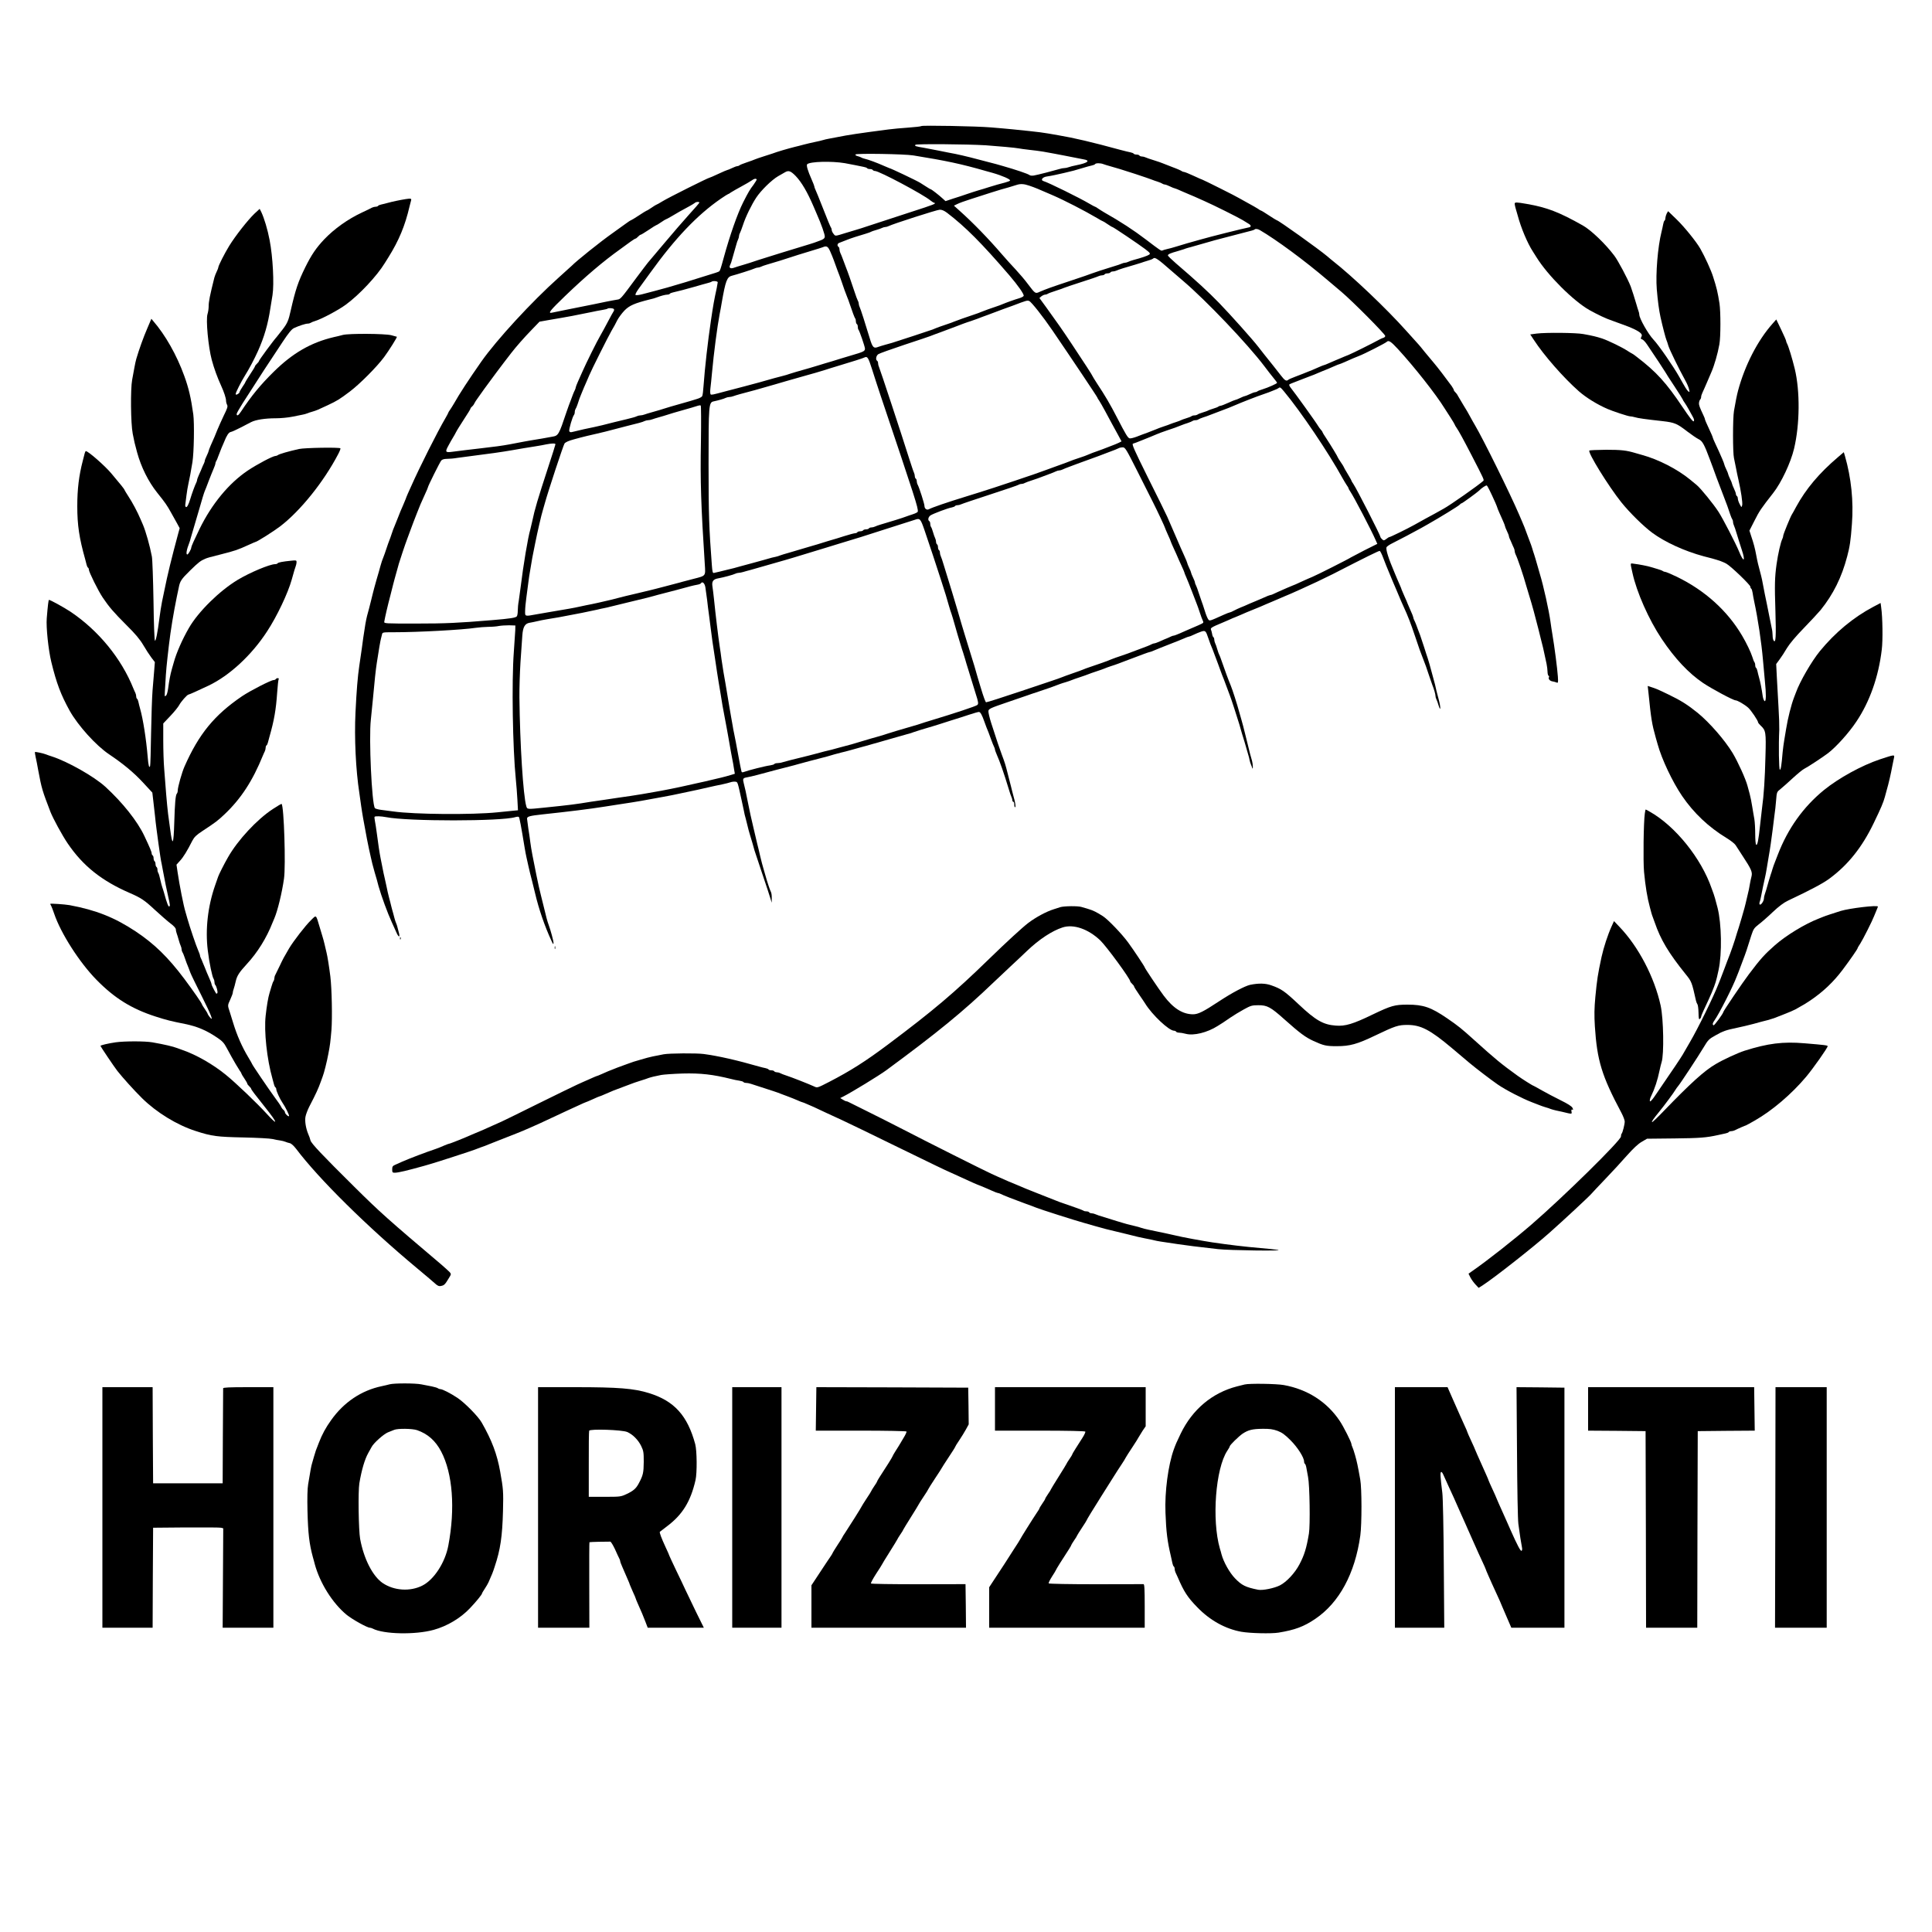 <?xml version="1.0" standalone="no"?>
<!DOCTYPE svg PUBLIC "-//W3C//DTD SVG 20010904//EN"
 "http://www.w3.org/TR/2001/REC-SVG-20010904/DTD/svg10.dtd">
<svg version="1.0" xmlns="http://www.w3.org/2000/svg"
 width="2000pt" height="2000pt" viewBox="0 0 2000 2000"
 preserveAspectRatio="xMidYMid meet">

<g transform="translate(0,2000) scale(0.1,-0.1)"
fill="#000000" stroke="none">
<path d="M9538 18695 c-4 -4 -64 -11 -135 -16 -70 -5 -163 -13 -205 -19 -315
-41 -420 -57 -528 -79 -25 -5 -63 -12 -85 -16 -22 -4 -51 -10 -65 -15 -14 -4
-52 -14 -85 -20 -33 -7 -85 -19 -115 -27 -30 -8 -71 -19 -90 -23 -69 -17 -189
-52 -235 -70 -11 -4 -51 -17 -90 -29 -38 -12 -79 -26 -90 -31 -11 -5 -49 -19
-85 -31 -36 -12 -69 -25 -74 -30 -6 -5 -16 -9 -23 -9 -8 0 -33 -9 -55 -20 -23
-11 -45 -20 -49 -20 -4 0 -46 -18 -93 -40 -47 -22 -88 -40 -92 -40 -13 0 -421
-204 -483 -242 -34 -21 -65 -38 -68 -38 -2 0 -24 -13 -48 -30 -24 -16 -46 -30
-50 -30 -3 0 -39 -22 -81 -50 -41 -27 -79 -50 -82 -50 -4 0 -33 -19 -65 -43
-31 -23 -89 -64 -128 -92 -125 -88 -374 -288 -419 -335 -3 -3 -63 -58 -135
-122 -281 -251 -645 -647 -803 -872 -134 -192 -223 -328 -284 -436 -11 -19
-29 -47 -39 -62 -11 -14 -19 -29 -19 -32 0 -3 -13 -27 -28 -53 -83 -141 -272
-517 -354 -703 -9 -19 -25 -56 -37 -82 -11 -26 -21 -50 -21 -53 0 -2 -13 -33
-28 -67 -16 -35 -39 -90 -51 -123 -13 -33 -29 -73 -36 -90 -8 -16 -21 -52 -30
-80 -9 -27 -20 -59 -25 -70 -5 -11 -18 -49 -30 -85 -12 -36 -25 -74 -30 -85
-13 -30 -21 -57 -32 -95 -9 -35 -21 -76 -39 -137 -21 -75 -31 -110 -40 -148
-6 -22 -14 -57 -19 -77 -6 -21 -14 -55 -19 -75 -5 -21 -15 -56 -21 -78 -11
-42 -23 -111 -40 -230 -8 -66 -16 -118 -41 -290 -16 -108 -28 -251 -39 -480
-13 -263 3 -596 40 -835 5 -36 14 -96 19 -135 6 -38 14 -95 20 -125 37 -204
49 -265 60 -315 5 -22 14 -62 20 -90 10 -48 18 -78 40 -157 6 -21 16 -55 22
-75 5 -21 14 -51 18 -68 29 -102 95 -282 136 -370 12 -27 33 -73 46 -102 24
-57 42 -63 29 -11 -18 72 -22 84 -30 103 -5 11 -11 31 -15 45 -3 14 -11 41
-16 60 -6 19 -14 51 -19 70 -4 19 -15 60 -23 90 -8 30 -20 82 -26 115 -7 33
-16 76 -21 95 -5 19 -14 62 -20 95 -6 33 -15 78 -20 100 -10 49 -26 153 -40
265 -6 47 -15 102 -19 122 -4 21 -6 40 -3 43 8 8 66 6 119 -4 226 -45 1193
-44 1337 0 17 5 33 6 37 2 7 -7 24 -98 60 -318 6 -38 15 -83 19 -100 4 -16 13
-57 20 -90 7 -33 24 -103 38 -155 13 -52 28 -111 32 -130 36 -155 99 -340 169
-490 16 -36 20 -40 21 -21 0 21 -28 125 -50 186 -14 37 -28 90 -49 180 -12 50
-26 106 -31 125 -15 59 -29 121 -46 205 -37 181 -55 274 -64 345 -4 36 -14
101 -21 145 -6 44 -12 89 -13 99 -1 24 26 31 164 46 271 29 483 55 640 80 36
6 97 15 135 21 120 18 188 29 240 38 28 5 79 15 115 21 36 6 88 16 115 21 28
5 70 13 95 18 25 5 70 14 100 21 52 11 94 20 165 35 17 4 66 15 110 25 44 10
107 24 140 30 33 7 72 17 87 22 14 5 36 8 49 6 26 -3 23 6 69 -205 6 -27 15
-68 20 -93 4 -25 13 -63 20 -85 6 -22 15 -58 20 -80 5 -22 15 -60 23 -85 8
-25 20 -65 27 -90 7 -25 17 -58 21 -75 5 -16 41 -124 80 -240 39 -115 77 -230
84 -255 l14 -45 0 48 c1 26 -3 55 -9 65 -10 18 -39 106 -60 182 -7 25 -16 56
-20 70 -5 14 -18 66 -30 115 -11 50 -25 106 -30 125 -5 19 -14 58 -20 85 -6
28 -15 66 -20 85 -17 67 -43 188 -60 275 -15 80 -29 142 -41 188 -12 46 -8 53
33 60 18 3 67 14 108 25 94 26 304 81 350 92 19 5 51 13 70 19 52 15 190 51
230 61 19 5 52 13 73 19 20 6 54 16 75 22 20 6 53 14 72 19 19 4 61 15 93 24
31 9 83 23 115 32 31 9 71 20 87 24 17 5 47 14 68 19 20 6 53 16 72 21 19 6
51 15 70 20 19 6 51 15 70 20 19 6 50 14 68 19 17 5 43 13 57 16 14 4 34 10
45 15 23 9 129 41 195 60 25 7 54 16 65 20 11 4 67 22 125 40 58 18 144 45
191 61 48 16 94 29 102 29 16 0 32 -29 57 -100 7 -19 17 -46 22 -60 15 -35 23
-56 48 -125 12 -33 26 -68 31 -77 5 -10 9 -22 9 -28 0 -6 9 -29 19 -53 30 -66
76 -198 121 -347 12 -41 26 -83 31 -92 5 -10 9 -25 9 -33 0 -8 5 -15 10 -15 6
0 10 -14 10 -31 0 -16 4 -28 9 -25 8 5 2 46 -18 116 -5 19 -17 63 -25 98 -9
34 -23 90 -32 125 -26 103 -31 119 -64 207 -30 82 -39 108 -109 325 -18 56
-31 112 -29 125 3 22 21 31 198 91 107 36 202 69 210 72 8 3 62 22 121 41 93
31 143 48 214 76 11 4 38 13 60 19 22 7 49 16 60 21 11 5 49 18 85 30 36 12
74 25 85 30 11 5 49 18 85 30 36 12 74 25 85 30 11 5 40 16 65 24 43 13 112
39 155 56 11 4 47 18 80 30 33 12 82 30 109 41 27 10 53 19 57 19 5 0 28 8 52
19 23 10 92 38 152 61 61 23 129 51 152 61 24 11 46 19 51 19 5 0 26 8 48 19
21 10 56 25 77 32 44 15 50 10 75 -66 7 -22 17 -50 22 -62 17 -41 28 -67 50
-128 12 -33 26 -69 30 -80 4 -11 13 -36 20 -55 7 -19 16 -45 21 -57 5 -13 13
-33 18 -45 5 -13 19 -50 31 -83 12 -33 26 -69 30 -80 11 -25 82 -244 100 -305
26 -92 33 -115 38 -130 5 -13 17 -55 53 -180 6 -19 13 -46 15 -60 3 -14 9 -34
14 -45 5 -11 11 -27 13 -35 10 -28 7 43 -2 74 -5 17 -14 49 -20 71 -16 64 -42
167 -52 210 -15 62 -27 107 -38 145 -5 19 -14 51 -20 70 -24 90 -74 245 -91
285 -20 47 -63 163 -87 234 -14 42 -29 81 -33 86 -3 6 -12 30 -19 55 -7 25
-17 53 -22 62 -5 10 -9 27 -9 37 0 11 -4 22 -9 25 -5 3 -11 18 -13 33 -3 16
-8 36 -12 45 -6 13 4 22 48 42 31 14 59 26 61 26 2 0 34 14 70 30 36 17 68 30
70 30 2 0 28 11 57 24 29 13 89 39 133 56 44 17 104 43 133 56 29 13 55 24 57
24 2 0 34 14 70 30 36 16 68 30 70 30 2 0 28 11 57 24 29 13 76 34 103 46 110
49 234 108 330 156 358 184 481 244 488 241 5 -1 21 -32 34 -67 14 -36 29 -74
33 -85 61 -147 86 -209 106 -253 13 -29 24 -55 24 -57 0 -2 11 -28 24 -57 56
-124 66 -147 86 -199 12 -30 39 -106 60 -169 35 -106 59 -174 80 -225 19 -46
43 -114 66 -185 14 -41 29 -84 33 -95 16 -39 31 -92 31 -108 0 -10 4 -25 9
-35 5 -9 16 -39 24 -67 22 -70 22 -15 1 62 -18 66 -30 115 -39 158 -4 17 -16
62 -27 100 -10 39 -24 88 -30 110 -6 22 -14 49 -18 60 -4 11 -22 65 -39 120
-18 55 -36 109 -40 120 -5 11 -14 36 -21 55 -15 42 -29 79 -41 102 -5 10 -9
22 -9 28 0 5 -13 39 -30 75 -16 36 -30 68 -30 70 0 2 -13 34 -30 70 -16 36
-30 68 -30 70 0 3 -9 27 -21 53 -12 26 -25 56 -29 67 -4 11 -15 36 -23 55 -62
145 -93 241 -84 265 4 8 32 28 64 43 59 29 229 119 290 153 18 11 50 29 71 40
127 72 321 191 332 204 7 8 16 15 21 15 7 0 162 113 179 130 25 27 74 59 81
54 8 -5 35 -58 88 -176 11 -26 21 -50 21 -53 0 -3 9 -25 20 -50 11 -25 29 -65
40 -90 11 -25 20 -48 20 -53 0 -5 9 -27 20 -50 11 -22 20 -46 20 -52 0 -5 4
-18 9 -28 5 -9 14 -30 21 -47 7 -16 16 -38 21 -47 5 -10 9 -25 9 -33 0 -8 4
-23 9 -33 19 -35 83 -224 111 -327 5 -16 18 -61 30 -100 32 -103 61 -210 95
-345 9 -36 20 -83 26 -105 20 -77 28 -110 38 -160 6 -27 15 -71 21 -97 5 -26
10 -63 10 -82 0 -19 5 -38 10 -41 6 -4 8 -10 5 -15 -10 -16 7 -38 33 -43 15
-2 35 -8 45 -12 17 -7 18 -3 14 61 -6 85 -34 303 -57 439 -6 33 -14 89 -19
125 -16 120 -74 381 -111 500 -4 14 -13 45 -20 70 -23 80 -33 115 -40 135 -4
11 -13 38 -19 60 -7 22 -16 49 -21 60 -4 11 -18 47 -30 80 -25 70 -32 86 -55
140 -10 22 -24 55 -31 72 -89 208 -371 780 -456 923 -12 19 -33 58 -48 85 -14
28 -46 82 -70 120 -24 39 -49 82 -57 96 -7 15 -20 32 -28 39 -8 7 -15 17 -15
22 0 5 -10 23 -22 41 -49 68 -153 204 -187 243 -20 23 -61 72 -91 109 -30 38
-59 73 -65 79 -5 6 -62 70 -127 141 -208 233 -558 565 -762 725 -11 8 -35 29
-55 46 -89 75 -507 374 -524 374 -3 0 -40 23 -81 50 -42 28 -78 50 -82 50 -3
0 -18 8 -32 19 -15 10 -63 37 -107 61 -44 24 -84 46 -90 50 -12 10 -372 190
-378 190 -3 0 -44 18 -91 40 -47 22 -92 40 -99 40 -7 0 -17 4 -23 8 -5 5 -47
24 -94 41 -47 18 -94 37 -105 41 -11 5 -51 19 -90 31 -38 12 -78 25 -87 30
-10 5 -27 9 -37 9 -11 0 -23 5 -26 10 -3 6 -17 10 -30 10 -13 0 -26 4 -29 9
-3 5 -18 11 -33 14 -16 3 -62 14 -103 25 -297 81 -479 124 -645 152 -177 31
-166 30 -470 61 -55 5 -156 15 -225 20 -148 13 -713 23 -722 14z m667 -199
c115 -8 316 -26 340 -32 11 -3 61 -9 110 -15 50 -5 115 -14 145 -19 30 -6 80
-15 110 -20 30 -6 75 -14 100 -19 104 -21 167 -33 204 -40 78 -12 50 -37 -69
-61 -33 -6 -70 -16 -83 -21 -13 -5 -33 -9 -44 -9 -12 0 -35 -4 -52 -10 -57
-17 -231 -62 -264 -67 -18 -3 -38 -1 -45 5 -16 13 -147 57 -274 93 -18 5 -50
14 -70 20 -21 6 -54 14 -73 19 -19 5 -71 18 -115 30 -112 30 -223 56 -305 70
-25 5 -76 15 -115 23 -38 8 -101 20 -140 27 -90 15 -98 18 -89 31 6 11 531 7
729 -5z m-750 -105 c345 -56 492 -87 753 -162 17 -5 47 -13 65 -18 102 -29
190 -68 183 -80 -3 -5 -27 -14 -53 -21 -64 -16 -96 -26 -168 -48 -33 -11 -80
-25 -105 -32 -25 -7 -76 -24 -115 -37 -38 -13 -105 -36 -149 -49 l-78 -26 -32
29 c-38 35 -113 93 -120 93 -3 0 -24 12 -48 28 -24 15 -52 33 -63 40 -35 22
-308 152 -320 152 -2 0 -28 11 -57 24 -64 29 -164 66 -198 73 -14 3 -29 9 -35
13 -5 4 -23 10 -38 14 -16 4 -25 11 -21 17 8 13 510 5 599 -10z m-710 -80 c33
-6 83 -16 110 -21 28 -6 65 -14 83 -17 18 -3 35 -9 38 -14 3 -5 16 -9 29 -9
13 0 27 -4 30 -10 3 -5 14 -10 23 -10 43 0 500 -243 575 -306 16 -13 34 -24
40 -24 7 0 7 -3 2 -9 -12 -10 -104 -41 -445 -151 -140 -45 -264 -86 -275 -90
-11 -4 -54 -18 -95 -30 -41 -12 -86 -26 -100 -30 -120 -37 -111 -36 -131 -11
-11 13 -19 31 -19 40 0 9 -4 21 -9 27 -4 5 -41 92 -80 194 -40 102 -77 193
-82 202 -5 10 -9 22 -9 28 0 5 -13 38 -28 72 -40 90 -57 147 -46 158 29 28
251 34 389 11z m2677 -10 c13 -5 43 -14 68 -21 83 -23 104 -30 260 -80 85 -28
164 -55 175 -60 11 -5 38 -14 60 -21 22 -7 44 -17 49 -21 6 -4 16 -8 23 -8 8
0 33 -9 55 -20 23 -11 45 -20 50 -20 4 0 37 -13 73 -30 36 -16 68 -30 70 -30
2 0 28 -11 57 -24 29 -13 76 -34 103 -46 92 -40 360 -174 400 -199 22 -14 49
-31 60 -37 28 -16 30 -33 3 -38 -58 -11 -402 -97 -505 -127 -65 -18 -104 -29
-135 -38 -18 -5 -64 -19 -103 -31 -38 -12 -86 -25 -106 -29 -19 -4 -40 -11
-46 -14 -11 -7 -23 1 -170 113 -124 95 -265 187 -433 282 -19 11 -47 29 -62
39 -14 11 -29 19 -32 19 -3 0 -29 14 -58 31 -101 60 -426 220 -475 234 -35 10
-12 42 34 48 21 3 59 10 86 16 26 6 66 15 90 20 85 19 123 30 192 51 39 12 82
24 98 27 15 3 30 9 33 14 7 12 57 12 86 0z m-3185 -123 c61 -64 121 -166 186
-318 8 -19 22 -51 30 -70 51 -115 88 -222 85 -241 -2 -17 -15 -27 -48 -39 -62
-23 -70 -26 -110 -38 -162 -49 -251 -76 -285 -87 -22 -7 -94 -29 -160 -50 -66
-20 -129 -41 -140 -45 -11 -4 -54 -18 -95 -30 -41 -12 -88 -26 -103 -32 -35
-13 -54 0 -39 28 6 11 16 39 22 64 7 25 16 56 20 70 4 14 13 45 20 70 6 25 16
53 21 62 5 10 9 25 9 33 0 8 4 23 10 33 5 9 19 46 31 82 28 87 89 211 138 285
49 74 159 182 226 221 28 16 59 34 70 40 38 23 60 15 112 -38z m-404 -34 c3
-3 -12 -28 -32 -56 -38 -50 -53 -74 -108 -183 -58 -115 -137 -338 -203 -580
-29 -106 -36 -127 -45 -134 -11 -7 -25 -12 -185 -61 -58 -18 -130 -40 -160
-50 -30 -9 -73 -22 -95 -28 -22 -7 -65 -19 -95 -28 -30 -8 -86 -24 -125 -34
-38 -10 -99 -26 -133 -35 -37 -10 -68 -13 -73 -8 -5 5 10 33 34 66 23 31 77
105 119 164 257 357 486 598 730 766 38 26 71 47 74 47 3 0 18 8 32 19 15 10
63 37 107 61 44 24 91 51 105 61 26 19 42 23 53 13z m2822 -66 c59 -20 88 -32
235 -96 126 -54 339 -164 468 -240 29 -18 55 -32 58 -32 3 0 25 -13 49 -30 24
-16 46 -30 50 -30 9 0 273 -178 339 -228 52 -40 57 -47 42 -58 -17 -12 -75
-32 -161 -55 -22 -6 -48 -15 -57 -20 -10 -5 -25 -9 -33 -9 -8 0 -23 -4 -33 -9
-9 -5 -51 -19 -92 -31 -95 -29 -189 -60 -215 -70 -11 -5 -109 -39 -218 -75
-214 -71 -260 -88 -322 -115 -48 -22 -47 -22 -123 78 -30 41 -88 109 -127 151
-40 42 -103 112 -141 156 -141 164 -301 329 -440 453 l-59 53 35 17 c19 10 82
33 140 51 176 57 283 91 315 100 17 4 50 14 75 21 25 7 63 19 85 26 40 13 75
11 130 -8z m-3415 -175 c-1 -5 -48 -60 -106 -123 -57 -63 -172 -196 -255 -295
-83 -99 -161 -191 -173 -205 -11 -14 -64 -83 -116 -153 -168 -227 -166 -224
-202 -229 -18 -3 -69 -12 -113 -21 -44 -9 -100 -21 -125 -26 -52 -10 -103 -21
-285 -57 -71 -15 -140 -29 -152 -31 -45 -10 -19 23 136 172 211 203 397 361
571 485 34 25 83 60 107 78 24 17 47 32 52 32 4 0 16 9 26 20 10 11 22 20 27
20 5 0 42 23 83 50 41 28 77 50 80 50 4 0 26 14 50 30 24 17 46 30 49 30 3 0
29 14 58 31 53 32 97 57 186 105 26 14 51 30 57 35 11 11 45 12 45 2z m2564
-106 c191 -146 357 -313 643 -645 91 -106 156 -199 150 -215 -3 -7 -24 -18
-48 -25 -42 -12 -132 -44 -174 -62 -11 -5 -40 -16 -65 -24 -47 -15 -121 -42
-155 -56 -11 -5 -40 -16 -65 -24 -74 -24 -194 -67 -215 -76 -11 -5 -40 -16
-65 -24 -48 -15 -122 -42 -155 -57 -21 -8 -367 -122 -420 -138 -16 -4 -50 -14
-75 -21 -25 -7 -55 -16 -68 -21 -48 -19 -60 -6 -89 91 -40 134 -96 308 -104
322 -5 10 -9 25 -9 33 0 8 -4 23 -10 33 -5 9 -21 51 -34 92 -29 89 -74 217
-86 245 -4 11 -18 47 -30 80 -12 33 -26 68 -31 77 -5 10 -9 27 -9 37 0 11 -4
23 -10 26 -16 10 -12 35 8 41 16 6 38 14 85 33 25 11 120 42 187 61 25 8 50
16 55 20 6 4 30 12 55 19 25 7 53 17 62 22 10 5 25 9 33 9 8 0 23 4 33 9 42
22 500 169 529 170 23 1 46 -9 77 -32z m3238 -179 c171 -100 462 -314 701
-518 62 -52 125 -106 142 -120 116 -98 454 -438 455 -458 0 -7 -8 -15 -17 -18
-10 -3 -27 -10 -38 -16 -76 -42 -288 -147 -325 -162 -25 -10 -61 -24 -80 -33
-19 -8 -44 -19 -55 -23 -11 -4 -41 -17 -67 -29 -26 -12 -50 -21 -53 -21 -3 0
-27 -9 -53 -21 -26 -12 -57 -25 -69 -30 -13 -5 -34 -13 -48 -19 -14 -5 -35
-14 -47 -19 -13 -5 -50 -19 -83 -32 -33 -12 -64 -26 -69 -31 -20 -17 -36 -7
-76 45 -22 28 -58 75 -80 102 -74 92 -125 156 -153 193 -60 78 -288 333 -407
456 -115 118 -231 225 -448 411 -45 39 -82 75 -82 81 0 12 27 24 100 44 25 7
54 16 65 20 11 5 31 11 45 15 14 3 40 11 58 16 17 5 49 14 70 20 20 5 51 14
67 19 53 16 109 31 145 40 19 5 71 18 115 30 44 12 96 25 115 30 86 21 112 29
117 34 10 10 32 7 55 -6z m-4448 -220 c13 -29 29 -69 36 -88 7 -19 16 -44 20
-55 4 -11 13 -36 20 -55 7 -19 16 -44 21 -55 4 -11 15 -40 23 -65 15 -47 42
-121 56 -155 5 -11 16 -40 24 -65 29 -87 53 -150 59 -157 4 -3 7 -17 7 -29 0
-13 5 -26 10 -29 6 -3 10 -16 10 -29 0 -12 3 -26 7 -29 10 -11 65 -170 67
-195 1 -27 -13 -34 -144 -72 -41 -12 -86 -25 -100 -30 -14 -5 -59 -18 -100
-31 -41 -12 -100 -29 -130 -39 -30 -9 -75 -23 -100 -30 -25 -7 -56 -16 -70
-20 -14 -4 -45 -13 -70 -20 -25 -7 -54 -16 -65 -20 -11 -5 -49 -16 -85 -25
-62 -16 -82 -21 -165 -45 -19 -5 -50 -14 -67 -19 -18 -5 -87 -24 -153 -41 -66
-17 -154 -40 -195 -51 -130 -35 -144 -38 -153 -32 -5 3 -7 30 -3 62 4 31 11
101 16 156 19 209 55 484 80 615 6 30 16 82 21 115 40 230 55 269 107 281 41
10 215 65 234 75 10 5 25 9 33 9 8 0 23 4 33 9 9 5 37 15 62 22 51 14 225 68
255 79 20 7 79 26 225 70 41 12 84 26 95 30 42 18 55 11 79 -42z m3399 -90
c18 -12 68 -54 112 -93 44 -38 109 -95 145 -125 233 -198 664 -650 838 -880
31 -41 73 -96 94 -121 21 -25 38 -48 38 -52 0 -8 -92 -49 -150 -67 -25 -7 -49
-17 -54 -22 -6 -4 -16 -8 -23 -8 -8 0 -33 -9 -55 -20 -23 -11 -46 -20 -50 -20
-5 0 -28 -9 -50 -20 -23 -11 -45 -20 -50 -20 -4 0 -37 -13 -73 -30 -36 -16
-71 -30 -78 -30 -7 0 -17 -4 -23 -8 -5 -5 -29 -15 -54 -22 -25 -8 -49 -16 -55
-20 -5 -4 -30 -12 -55 -20 -25 -7 -49 -17 -54 -22 -6 -4 -19 -8 -31 -8 -12 0
-25 -4 -30 -8 -6 -5 -30 -15 -55 -22 -25 -8 -49 -16 -55 -20 -5 -3 -28 -12
-50 -19 -22 -7 -49 -16 -60 -21 -11 -5 -42 -16 -70 -25 -27 -9 -63 -22 -80
-30 -16 -7 -56 -22 -87 -34 -32 -11 -82 -30 -112 -42 -30 -11 -62 -19 -71 -17
-19 3 -39 36 -133 218 -68 133 -125 229 -204 348 -26 41 -48 75 -48 78 0 6
-88 142 -216 334 -103 155 -140 207 -266 382 l-68 93 21 18 c12 9 29 17 38 17
9 0 21 4 26 8 6 5 44 19 85 32 41 13 80 27 85 30 6 3 84 30 175 59 91 29 173
57 182 62 10 5 27 9 37 9 11 0 23 5 26 10 3 6 17 10 30 10 13 0 27 5 30 10 3
6 15 10 26 10 10 0 27 4 37 9 17 9 103 36 192 61 25 7 54 16 65 20 11 4 40 14
65 21 25 7 49 16 55 21 14 12 24 10 58 -14z m-4563 -230 c-1 -7 -5 -33 -10
-58 -28 -128 -37 -180 -60 -335 -33 -221 -64 -497 -77 -680 -3 -49 -9 -97 -14
-106 -4 -8 -27 -21 -51 -28 -24 -7 -54 -17 -68 -21 -14 -4 -45 -13 -70 -20
-25 -7 -56 -16 -70 -20 -14 -4 -45 -13 -70 -20 -25 -7 -54 -16 -65 -20 -21 -7
-57 -18 -135 -40 -25 -7 -55 -16 -68 -21 -13 -5 -32 -9 -43 -9 -10 0 -27 -4
-37 -9 -9 -6 -57 -19 -107 -31 -49 -11 -106 -25 -125 -30 -97 -25 -169 -43
-205 -50 -45 -8 -173 -37 -223 -50 -26 -7 -34 -5 -39 7 -6 15 33 150 49 168 4
5 8 18 8 30 0 12 4 25 8 31 4 5 14 27 21 49 7 22 16 49 20 60 5 11 13 31 18
45 26 64 32 78 53 125 12 28 26 59 30 70 19 48 198 405 230 460 20 33 47 82
60 110 14 27 48 73 75 101 51 52 105 75 260 114 28 6 59 15 70 20 47 18 93 30
113 30 11 0 23 4 26 9 3 5 18 11 33 14 26 5 150 37 218 57 67 20 102 29 138
39 21 5 41 12 44 15 12 11 63 6 63 -6z m3224 -194 c22 -8 145 -164 241 -305
202 -296 465 -689 465 -695 0 -3 8 -18 19 -32 10 -15 37 -63 61 -107 23 -44
55 -102 70 -130 15 -27 44 -80 64 -117 l36 -67 -27 -14 c-16 -8 -55 -24 -88
-36 -33 -13 -69 -27 -80 -31 -11 -4 -36 -13 -55 -20 -36 -12 -62 -22 -102 -39
-13 -6 -43 -17 -68 -25 -43 -13 -111 -38 -155 -56 -11 -4 -36 -13 -55 -20 -19
-7 -44 -16 -55 -20 -11 -4 -36 -13 -55 -20 -19 -7 -44 -16 -55 -20 -39 -17
-548 -188 -680 -228 -33 -11 -94 -29 -135 -42 -196 -60 -349 -113 -383 -131
-23 -13 -47 5 -47 34 0 21 -54 190 -70 219 -6 10 -10 27 -10 37 0 11 -4 23
-10 26 -5 3 -10 15 -10 26 0 10 -4 27 -9 37 -5 9 -27 76 -50 147 -74 236 -303
930 -312 947 -5 10 -9 27 -9 37 0 11 -4 23 -10 26 -18 11 -11 54 13 69 12 8
132 51 267 96 135 44 254 85 265 89 11 5 36 14 55 21 19 7 44 16 55 20 11 4
47 18 80 30 33 12 69 26 80 30 43 17 112 43 155 56 25 8 54 19 65 23 11 5 36
14 55 21 19 7 44 16 55 20 11 4 47 18 80 30 33 12 69 26 80 30 11 4 34 13 50
18 17 6 39 14 50 18 141 54 149 56 169 48z m-4299 -84 c4 -6 2 -16 -3 -23 -5
-7 -32 -55 -59 -107 -27 -52 -63 -117 -79 -145 -32 -53 -148 -287 -184 -370
-12 -27 -33 -74 -46 -103 -13 -29 -24 -57 -24 -62 0 -6 -4 -18 -9 -28 -12 -23
-26 -60 -41 -102 -7 -19 -16 -44 -21 -55 -4 -11 -15 -40 -23 -65 -82 -245 -85
-250 -151 -261 -28 -5 -75 -13 -105 -19 -30 -5 -82 -14 -115 -19 -33 -6 -82
-14 -110 -20 -27 -5 -77 -14 -110 -21 -70 -13 -163 -26 -290 -40 -121 -14
-240 -28 -297 -36 -78 -11 -83 -4 -46 63 17 32 38 69 47 83 9 14 23 39 31 55
8 17 45 76 82 133 38 57 68 107 68 111 0 5 7 15 16 22 9 7 20 22 25 34 5 11
20 34 32 50 12 17 44 62 71 100 43 61 198 268 277 369 50 65 135 162 214 243
l80 83 90 16 c50 9 115 20 145 25 30 5 75 13 100 18 25 5 72 14 105 21 33 7
80 16 105 21 25 6 69 14 98 19 30 5 56 11 60 14 9 10 60 7 67 -4z m8116 -413
c170 -185 394 -469 484 -615 6 -9 31 -49 58 -90 26 -40 47 -76 47 -79 0 -3 8
-17 18 -31 23 -33 68 -115 157 -287 127 -246 131 -254 119 -264 -53 -47 -339
-248 -408 -286 -25 -14 -67 -37 -93 -52 -27 -14 -70 -38 -98 -53 -27 -15 -79
-44 -115 -64 -72 -40 -247 -126 -258 -126 -4 0 -18 -9 -32 -20 -23 -17 -26
-17 -42 -3 -10 9 -18 20 -18 25 0 17 -249 504 -280 548 -11 16 -20 31 -20 34
0 4 -18 36 -40 72 -22 36 -40 68 -40 71 0 2 -13 24 -30 48 -16 24 -30 46 -30
48 0 7 -74 129 -121 200 -22 32 -39 61 -39 64 0 4 -7 15 -17 25 -9 10 -21 27
-27 37 -23 40 -241 343 -283 395 -13 16 -20 32 -16 36 4 4 35 17 68 29 33 13
69 27 80 31 11 4 40 16 65 25 25 9 61 23 80 32 19 8 44 18 55 23 31 12 66 26
117 49 26 12 50 21 53 21 3 0 27 10 53 21 77 35 104 46 152 65 53 20 271 131
285 145 20 20 43 5 116 -74z m-5445 -205 c20 -65 61 -189 90 -277 365 -1086
389 -1160 385 -1201 -1 -7 -25 -19 -53 -28 -29 -9 -62 -21 -73 -25 -18 -8
-165 -54 -265 -83 -19 -6 -43 -14 -52 -19 -10 -5 -27 -9 -37 -9 -11 0 -23 -4
-26 -10 -3 -5 -17 -10 -30 -10 -13 0 -27 -4 -30 -10 -3 -5 -17 -10 -30 -10
-13 0 -27 -4 -30 -10 -3 -5 -14 -10 -24 -10 -10 0 -61 -14 -112 -30 -52 -17
-112 -35 -134 -41 -22 -7 -65 -19 -95 -29 -30 -10 -75 -23 -100 -30 -25 -7
-72 -21 -105 -31 -33 -10 -94 -28 -135 -40 -41 -11 -84 -25 -95 -29 -11 -5
-31 -11 -45 -14 -23 -4 -39 -8 -132 -35 -18 -5 -69 -19 -113 -31 -44 -12 -96
-26 -115 -31 -19 -6 -52 -15 -72 -20 -21 -5 -56 -13 -78 -19 -22 -5 -57 -14
-77 -19 -21 -4 -45 -10 -53 -12 -12 -3 -16 12 -21 81 -29 382 -34 527 -34
1045 0 615 2 640 53 650 51 11 107 27 124 36 10 5 27 9 37 9 11 0 30 4 43 9
30 11 80 25 221 62 23 6 53 15 67 19 14 4 45 13 70 20 25 7 56 16 70 20 34 11
169 49 345 99 17 4 50 14 75 21 25 7 70 21 100 30 30 10 87 28 125 39 153 46
271 83 285 91 29 14 39 -2 76 -118z m4266 -234 c173 -207 462 -636 603 -893
15 -27 36 -62 46 -77 11 -14 19 -29 19 -33 0 -4 8 -19 18 -33 36 -52 220 -404
263 -504 l17 -38 -132 -66 c-72 -37 -135 -70 -141 -74 -17 -13 -357 -185 -400
-202 -22 -9 -75 -32 -118 -52 -42 -20 -79 -36 -82 -36 -2 0 -30 -12 -62 -26
-32 -14 -74 -33 -93 -41 -19 -8 -43 -19 -52 -24 -10 -5 -22 -9 -28 -9 -5 0
-39 -13 -75 -30 -36 -16 -68 -30 -70 -30 -2 0 -33 -13 -67 -28 -35 -16 -79
-35 -98 -42 -19 -8 -50 -22 -68 -32 -18 -10 -37 -18 -42 -18 -5 0 -33 -11 -62
-24 -149 -67 -145 -66 -160 -48 -8 10 -25 51 -37 92 -13 41 -27 84 -32 95 -4
11 -17 49 -29 85 -11 36 -25 73 -30 82 -6 10 -10 23 -10 28 0 6 -9 30 -20 52
-11 23 -20 46 -20 50 0 5 -9 28 -20 50 -11 23 -20 46 -20 51 0 4 -14 38 -31
75 -17 37 -34 76 -39 87 -4 11 -17 40 -28 65 -11 25 -27 62 -36 83 -36 83 -45
105 -72 166 -16 35 -106 219 -201 408 -141 284 -168 345 -155 350 19 6 44 15
85 32 15 6 37 15 50 20 12 4 36 14 52 21 17 7 41 17 55 23 14 5 34 13 45 18
11 4 40 15 65 23 46 14 119 41 155 56 11 5 38 14 60 21 22 7 44 17 50 21 5 4
18 8 30 8 12 0 25 4 30 8 6 4 28 14 50 21 22 7 49 16 60 21 11 4 58 22 105 40
98 37 112 42 160 63 68 30 246 99 290 113 25 8 54 19 65 23 11 5 36 15 55 22
19 7 39 16 45 21 15 13 20 10 57 -34z m-6036 -522 c-8 -401 1 -668 40 -1267 8
-125 13 -118 -115 -151 -42 -11 -92 -24 -111 -29 -19 -6 -51 -14 -70 -19 -19
-5 -69 -18 -110 -29 -41 -11 -86 -23 -100 -26 -14 -3 -41 -10 -60 -15 -19 -5
-75 -18 -125 -30 -49 -12 -107 -25 -127 -30 -21 -6 -55 -14 -75 -19 -21 -5
-56 -14 -78 -20 -65 -16 -194 -45 -255 -56 -19 -4 -53 -11 -75 -16 -53 -12
-110 -22 -330 -59 -27 -4 -79 -13 -115 -20 -118 -22 -115 -22 -114 35 0 28 6
91 13 140 7 50 16 122 21 160 5 39 11 81 14 95 3 14 10 57 16 95 6 39 15 88
20 110 4 22 14 67 20 100 22 112 65 299 80 345 4 14 13 45 20 70 32 118 192
603 204 619 11 14 42 28 94 42 17 5 49 14 70 19 37 10 92 23 167 40 62 14 113
27 200 50 44 12 96 25 115 30 104 25 167 42 182 51 10 5 27 9 37 9 11 0 30 4
43 9 13 5 43 14 68 21 25 7 70 20 100 30 30 10 75 23 100 30 25 7 56 16 70 20
14 4 45 13 70 20 25 7 54 16 65 20 11 4 24 5 29 2 4 -2 5 -170 2 -376z m-1506
-25 c0 -5 -34 -112 -75 -237 -109 -334 -140 -437 -165 -559 -7 -33 -16 -71
-20 -85 -24 -78 -73 -372 -100 -595 -6 -49 -15 -115 -20 -146 -6 -30 -10 -75
-10 -100 0 -24 -4 -50 -9 -58 -10 -16 -67 -25 -261 -41 -350 -29 -475 -35
-780 -35 -329 0 -335 0 -332 20 7 44 36 169 63 270 11 44 24 96 29 115 8 33
19 71 41 150 6 19 14 49 18 65 12 41 65 200 86 255 9 25 26 70 37 100 11 30
24 64 28 75 5 11 20 52 35 90 29 76 43 108 86 202 16 34 29 65 29 69 0 12 123
259 138 277 10 11 30 17 60 17 25 0 72 4 106 10 33 5 102 14 151 20 169 21
311 41 420 60 70 13 158 27 240 40 39 6 88 15 110 20 56 11 95 12 95 1z m6026
-283 c70 -139 142 -282 160 -318 45 -89 124 -258 124 -264 0 -3 14 -35 30 -71
17 -36 30 -68 30 -71 0 -3 14 -35 31 -72 17 -37 35 -76 39 -87 4 -11 22 -50
39 -87 17 -37 31 -69 31 -72 0 -4 8 -25 19 -49 10 -23 38 -91 61 -152 23 -60
46 -119 50 -130 5 -11 18 -49 30 -85 11 -36 26 -73 31 -84 6 -10 7 -22 2 -25
-7 -7 -64 -32 -168 -76 -16 -7 -51 -22 -77 -34 -26 -11 -52 -21 -58 -21 -6 0
-18 -4 -28 -9 -9 -5 -28 -13 -42 -19 -14 -5 -46 -19 -72 -31 -26 -12 -52 -21
-58 -21 -6 0 -18 -4 -28 -9 -23 -12 -56 -25 -127 -51 -33 -12 -69 -26 -80 -30
-11 -5 -56 -21 -100 -36 -44 -14 -93 -32 -110 -39 -31 -14 -148 -56 -225 -81
-25 -8 -54 -19 -65 -24 -11 -5 -60 -23 -110 -40 -49 -17 -99 -35 -110 -40 -11
-5 -67 -25 -125 -44 -58 -19 -190 -64 -295 -99 -190 -64 -356 -117 -367 -117
-6 0 -27 56 -58 160 -12 41 -26 86 -30 100 -4 14 -13 45 -20 70 -7 25 -20 70
-30 100 -9 30 -27 89 -40 130 -13 41 -31 100 -40 130 -19 61 -52 172 -80 270
-28 95 -80 267 -100 330 -10 30 -28 89 -40 130 -12 41 -26 83 -31 92 -5 10 -9
27 -9 37 0 11 -4 23 -10 26 -5 3 -10 17 -10 30 0 13 -4 27 -10 30 -5 3 -10 15
-10 26 0 10 -4 27 -9 37 -5 9 -15 37 -22 62 -7 25 -16 49 -21 55 -4 5 -8 19
-8 31 0 13 -4 26 -10 29 -18 11 -11 44 13 60 28 18 181 76 220 82 15 3 30 9
33 14 3 5 14 9 25 9 10 0 27 4 37 9 9 5 145 51 302 102 157 51 289 96 295 101
5 4 17 8 27 8 10 0 26 4 36 10 9 5 46 19 82 30 36 12 74 25 85 30 11 4 47 18
80 30 33 12 68 26 77 31 10 5 25 9 33 9 8 0 23 4 33 9 9 5 44 19 77 31 33 12
69 26 80 30 11 4 36 13 55 20 19 7 44 16 55 20 11 4 36 13 55 20 19 7 44 16
55 20 11 4 58 22 105 40 47 17 92 35 100 40 8 5 27 9 42 9 25 1 35 -15 154
-251z m-2205 -608 c55 -161 118 -352 169 -510 23 -74 46 -146 51 -160 4 -14
17 -59 29 -100 12 -41 25 -84 30 -95 7 -20 16 -51 40 -135 7 -25 16 -56 20
-70 5 -14 18 -59 30 -100 12 -41 26 -84 30 -95 4 -11 13 -40 20 -65 7 -25 20
-70 30 -100 9 -30 27 -89 40 -130 13 -41 31 -100 40 -130 28 -86 31 -107 17
-118 -15 -13 -232 -85 -487 -162 -41 -12 -84 -26 -95 -30 -11 -4 -54 -18 -95
-29 -138 -40 -215 -63 -260 -78 -25 -9 -60 -19 -77 -24 -61 -17 -98 -27 -203
-59 -58 -18 -121 -36 -140 -40 -19 -5 -53 -14 -75 -20 -22 -6 -57 -16 -77 -21
-21 -5 -55 -13 -75 -18 -21 -5 -56 -15 -78 -21 -22 -6 -58 -16 -80 -21 -177
-43 -241 -60 -271 -69 -17 -6 -42 -10 -57 -10 -14 0 -28 -4 -31 -9 -3 -5 -23
-11 -43 -14 -49 -6 -227 -51 -271 -68 -16 -6 -24 -5 -26 4 -4 13 -18 84 -35
177 -16 89 -32 172 -41 215 -5 22 -12 58 -15 80 -4 22 -11 63 -16 90 -5 28
-13 77 -19 110 -5 33 -15 87 -20 120 -6 33 -15 87 -20 120 -6 33 -15 87 -21
120 -5 33 -14 92 -20 130 -5 39 -13 99 -19 135 -14 91 -43 330 -59 490 -5 47
-12 105 -16 130 -8 52 8 74 60 83 52 9 159 38 177 48 10 5 25 9 35 9 9 0 30 4
47 9 17 5 51 15 76 21 25 7 56 16 70 20 14 4 45 13 70 20 25 7 56 16 70 20 14
4 45 13 70 20 25 7 56 16 70 20 14 4 57 17 95 28 119 36 277 84 335 102 30 9
89 27 130 40 110 33 116 35 230 70 58 18 114 36 125 40 11 4 67 22 125 40 146
46 280 89 310 99 53 19 59 13 101 -109z m-2269 -590 c4 -25 12 -83 18 -130 5
-47 14 -119 20 -160 5 -41 14 -111 20 -155 9 -75 18 -139 40 -280 19 -128 30
-202 39 -255 5 -30 14 -86 21 -125 13 -83 26 -162 40 -230 20 -104 30 -162 40
-217 25 -145 31 -176 40 -223 6 -27 14 -74 18 -102 l9 -53 -46 -14 c-25 -8
-68 -19 -96 -26 -27 -6 -66 -15 -85 -20 -39 -10 -114 -27 -175 -40 -22 -5 -60
-13 -85 -19 -90 -21 -263 -56 -355 -71 -33 -6 -87 -15 -120 -21 -33 -5 -87
-14 -120 -19 -33 -5 -93 -13 -132 -19 -40 -6 -103 -15 -140 -21 -38 -5 -99
-14 -138 -20 -157 -26 -212 -33 -485 -61 -175 -18 -172 -18 -182 16 -32 108
-66 647 -71 1125 -1 91 4 255 11 365 8 110 16 234 19 275 6 88 26 125 75 133
18 3 53 10 78 16 25 6 72 16 105 21 33 5 87 14 120 20 33 7 80 16 105 20 78
14 189 36 293 59 23 6 56 13 72 16 17 3 46 10 65 15 19 5 112 28 205 50 187
45 195 47 245 61 19 6 51 14 70 19 52 13 270 70 310 82 19 5 50 12 68 15 18 3
35 9 38 15 15 23 39 1 46 -42z m-1968 -445 c-1 -27 -8 -129 -15 -225 -23 -303
-12 -997 21 -1320 5 -52 13 -145 16 -207 l6 -111 -53 -5 c-30 -3 -101 -10
-159 -16 -265 -27 -862 -22 -1080 9 -36 5 -91 12 -122 16 -32 4 -62 12 -67 18
-32 41 -64 724 -42 916 5 52 15 147 21 210 17 190 30 311 41 380 18 121 38
235 43 250 2 8 7 26 10 40 5 25 5 25 123 25 254 0 711 25 849 46 33 5 92 9
130 10 38 0 87 4 109 9 22 4 69 7 105 7 l65 -2 -1 -50z"/>
<path d="M4200 17939 c-63 -10 -138 -26 -185 -39 -22 -6 -52 -14 -68 -17 -15
-3 -30 -9 -33 -14 -3 -5 -14 -9 -25 -9 -10 0 -27 -4 -37 -9 -9 -5 -57 -29
-107 -52 -145 -68 -285 -168 -389 -277 -84 -89 -132 -160 -195 -287 -75 -152
-102 -232 -152 -452 -22 -101 -35 -130 -83 -193 -28 -36 -55 -70 -60 -76 -35
-38 -186 -243 -186 -253 0 -4 -9 -16 -20 -26 -11 -10 -20 -22 -20 -26 0 -4
-22 -42 -50 -83 -27 -42 -50 -78 -50 -81 0 -4 -13 -26 -30 -50 -16 -24 -30
-48 -30 -54 0 -6 -9 -15 -20 -21 -15 -8 -20 -8 -20 3 0 14 57 127 94 186 44
70 99 174 136 256 65 145 104 278 129 445 6 36 15 97 22 135 18 115 4 394 -30
570 -21 110 -55 223 -86 290 l-17 33 -54 -50 c-68 -65 -197 -229 -261 -333
-49 -80 -113 -206 -113 -223 0 -5 -7 -24 -16 -42 -9 -18 -20 -46 -25 -64 -47
-188 -59 -248 -59 -298 0 -22 -5 -58 -12 -80 -18 -59 8 -339 44 -473 24 -89
57 -180 98 -270 29 -63 50 -127 50 -153 0 -13 5 -32 11 -43 9 -17 2 -37 -35
-112 -24 -51 -54 -117 -66 -147 -22 -57 -33 -81 -69 -162 -11 -26 -21 -51 -21
-56 0 -5 -9 -27 -20 -50 -11 -22 -20 -46 -20 -52 0 -5 -4 -18 -9 -28 -5 -9
-13 -28 -19 -42 -5 -14 -19 -46 -31 -72 -12 -26 -21 -52 -21 -58 0 -6 -4 -18
-9 -28 -12 -22 -46 -115 -61 -167 -18 -59 -34 -89 -45 -84 -5 2 -9 13 -7 24 1
11 7 54 12 95 5 41 14 95 20 120 11 49 27 132 42 225 16 100 21 402 9 495 -24
170 -47 272 -94 400 -77 213 -195 422 -321 567 l-19 23 -43 -101 c-38 -87 -85
-218 -113 -314 -5 -16 -14 -58 -20 -92 -6 -35 -16 -91 -23 -125 -18 -94 -15
-452 6 -558 15 -79 21 -104 45 -192 42 -154 117 -304 208 -418 84 -105 101
-129 143 -205 18 -33 46 -83 62 -111 l28 -52 -16 -58 c-67 -249 -109 -418
-143 -589 -5 -22 -15 -74 -24 -115 -8 -41 -20 -115 -26 -165 -20 -156 -37
-240 -47 -238 -5 2 -12 167 -15 410 -4 225 -11 433 -17 463 -21 111 -62 255
-91 325 -5 11 -17 38 -26 60 -31 74 -86 177 -126 237 -21 33 -39 62 -40 66 0
7 -43 61 -139 174 -65 77 -237 228 -261 228 -4 0 -9 -10 -12 -22 -3 -13 -12
-48 -20 -78 -40 -153 -57 -293 -57 -470 0 -196 20 -330 82 -550 5 -19 12 -45
15 -58 3 -12 9 -25 14 -28 5 -3 9 -12 9 -21 0 -24 97 -220 143 -288 65 -97
113 -153 246 -286 93 -92 139 -147 175 -208 26 -45 64 -103 83 -128 l36 -47
-7 -90 c-4 -50 -12 -143 -17 -206 -5 -63 -12 -261 -15 -440 -3 -179 -7 -331
-10 -339 -9 -28 -18 2 -25 92 -16 190 -48 393 -79 502 -6 22 -14 52 -17 68 -3
15 -9 30 -14 33 -5 3 -9 14 -9 25 0 10 -4 27 -9 37 -5 9 -13 28 -19 42 -124
312 -363 604 -653 798 -66 44 -208 122 -222 122 -5 0 -12 -54 -23 -190 -8 -92
17 -329 47 -452 54 -222 99 -340 190 -505 87 -155 273 -361 409 -452 146 -98
254 -188 348 -289 l99 -107 11 -95 c6 -52 14 -120 17 -150 3 -30 9 -89 15
-130 6 -41 15 -109 20 -150 13 -95 27 -189 34 -215 2 -11 9 -47 15 -80 13 -73
40 -206 53 -260 18 -79 20 -93 10 -99 -9 -5 -25 36 -53 139 -6 22 -15 49 -19
60 -4 11 -14 47 -21 80 -7 33 -16 64 -21 69 -4 6 -8 20 -8 32 0 13 -4 26 -10
29 -5 3 -10 17 -10 30 0 13 -5 27 -10 30 -5 3 -10 17 -10 30 0 13 -4 27 -10
30 -5 3 -10 13 -10 21 0 15 -18 58 -75 179 -72 154 -226 347 -405 511 -118
107 -390 261 -555 314 -22 7 -49 16 -60 21 -31 12 -109 28 -113 24 -2 -2 1
-25 7 -52 6 -26 18 -86 26 -133 36 -194 43 -215 127 -434 27 -69 122 -244 180
-329 158 -232 352 -386 643 -512 115 -50 150 -73 256 -172 63 -58 138 -123
167 -145 31 -23 52 -46 52 -58 0 -10 4 -29 9 -42 5 -13 14 -43 21 -68 7 -25
16 -53 21 -62 5 -10 9 -26 9 -36 0 -10 4 -22 8 -28 4 -5 14 -27 21 -49 7 -22
17 -50 22 -62 16 -39 27 -67 40 -103 7 -19 61 -130 119 -245 98 -195 127 -272
79 -211 -10 13 -19 27 -19 31 0 3 -13 26 -30 50 -17 24 -30 46 -30 49 0 10
-87 136 -182 263 -169 225 -311 363 -505 492 -218 144 -409 220 -683 271 -52
9 -200 19 -200 13 0 -2 4 -11 10 -21 5 -9 19 -46 31 -81 68 -202 262 -505 438
-684 186 -190 363 -300 611 -380 115 -37 160 -48 305 -77 127 -26 220 -65 334
-142 51 -34 71 -55 96 -103 18 -33 42 -77 53 -97 12 -21 32 -55 43 -75 12 -21
30 -50 40 -65 11 -14 19 -29 19 -33 0 -3 13 -26 30 -50 16 -24 30 -48 30 -53
0 -5 9 -17 20 -27 11 -10 20 -22 20 -26 0 -8 43 -65 133 -177 86 -108 118
-154 115 -164 -2 -5 -40 30 -83 78 -103 113 -328 328 -430 410 -132 107 -303
205 -445 254 -19 7 -44 16 -55 20 -44 17 -133 38 -259 60 -76 13 -286 13 -379
0 -76 -11 -157 -30 -157 -37 0 -6 140 -214 174 -258 55 -70 173 -201 256 -283
150 -148 362 -278 555 -340 169 -55 221 -61 500 -67 138 -3 270 -10 295 -16
25 -6 61 -13 80 -15 19 -3 44 -9 55 -14 11 -5 31 -11 45 -14 15 -3 41 -27 65
-58 235 -312 738 -809 1255 -1239 74 -61 153 -129 176 -149 33 -31 47 -37 70
-32 32 6 41 15 80 80 26 42 26 43 8 64 -11 11 -49 46 -85 77 -548 464 -636
542 -904 808 -332 329 -443 446 -451 478 -4 17 -14 46 -23 65 -24 57 -37 132
-29 178 4 24 22 71 39 105 71 136 95 190 119 257 7 19 16 44 20 55 14 35 44
154 59 235 18 93 21 121 32 245 10 128 4 431 -11 555 -14 111 -30 210 -40 250
-5 19 -14 58 -20 85 -7 28 -15 61 -20 75 -4 14 -18 59 -30 100 -41 137 -33
131 -91 74 -57 -55 -182 -217 -226 -291 -54 -92 -63 -108 -98 -183 -20 -41
-40 -83 -45 -92 -6 -10 -10 -26 -10 -36 0 -10 -4 -22 -8 -28 -5 -5 -14 -29
-21 -54 -8 -25 -17 -56 -21 -70 -14 -45 -29 -134 -40 -235 -18 -161 13 -450
70 -650 6 -22 14 -50 17 -63 3 -12 9 -25 14 -28 5 -3 9 -12 9 -20 0 -18 37
-100 62 -136 32 -46 76 -136 70 -142 -7 -8 -42 24 -42 39 0 7 -7 19 -16 26 -9
7 -20 22 -25 34 -5 11 -34 54 -65 95 -67 92 -234 338 -234 345 0 2 -17 33 -38
67 -66 109 -119 230 -158 358 -9 30 -25 81 -35 113 -24 72 -24 67 6 133 14 30
25 61 25 69 0 8 4 24 9 37 5 13 14 48 21 78 13 59 36 94 115 180 111 120 204
270 266 428 5 12 13 32 19 45 34 79 79 264 100 412 19 132 0 749 -25 773 -2 2
-44 -22 -92 -54 -163 -107 -362 -321 -463 -499 -40 -69 -96 -181 -102 -201 -4
-10 -17 -50 -31 -89 -76 -217 -103 -457 -76 -674 15 -128 47 -279 61 -295 4
-6 8 -20 8 -31 0 -12 3 -25 7 -29 14 -13 30 -75 23 -86 -4 -7 -10 -8 -13 -4
-25 42 -47 86 -47 94 0 6 -9 32 -21 58 -12 26 -24 56 -29 67 -4 11 -13 34 -20
50 -7 17 -17 41 -23 55 -5 14 -13 33 -18 42 -5 10 -9 22 -9 28 0 6 -9 29 -19
53 -19 41 -86 239 -111 327 -7 25 -16 56 -20 70 -20 64 -62 278 -81 407 l-12
82 36 40 c36 39 75 103 127 206 21 40 41 60 105 102 138 91 158 106 229 173
170 161 291 346 398 610 6 14 14 33 19 42 5 10 9 27 9 37 0 11 4 22 9 25 5 3
11 16 14 28 3 13 11 41 17 63 48 168 67 279 79 452 5 73 12 137 16 143 3 5 -1
10 -9 10 -8 0 -18 -4 -21 -10 -3 -5 -13 -10 -22 -10 -28 0 -242 -110 -327
-167 -287 -195 -448 -392 -596 -728 -27 -60 -70 -214 -70 -248 0 -13 -4 -27
-9 -32 -14 -15 -21 -99 -27 -300 -7 -236 -19 -254 -43 -65 -7 47 -16 117 -21
155 -5 39 -14 131 -20 205 -5 74 -15 190 -20 257 -6 67 -10 201 -10 298 l0
176 74 78 c40 42 81 93 91 112 18 35 83 109 97 109 7 0 92 38 208 93 217 104
445 315 605 561 103 157 216 396 255 536 26 94 33 116 41 138 5 13 9 32 9 43
0 19 -4 20 -52 15 -93 -9 -138 -18 -144 -27 -3 -5 -14 -9 -25 -9 -56 0 -263
-87 -389 -163 -189 -114 -408 -330 -504 -497 -69 -119 -131 -261 -157 -357 -5
-18 -14 -50 -20 -70 -16 -56 -28 -120 -38 -197 -5 -38 -15 -72 -22 -77 -7 -4
-14 -7 -14 -6 -1 1 2 63 7 137 7 128 12 182 37 395 18 154 47 328 81 495 7 30
15 73 20 95 13 69 25 88 119 180 89 87 108 101 161 123 23 9 41 14 148 41 165
42 180 48 295 100 37 17 70 31 72 31 14 0 191 112 255 161 210 161 451 461
601 748 16 30 26 57 23 60 -12 12 -370 6 -429 -7 -107 -24 -206 -52 -220 -64
-5 -4 -15 -8 -23 -8 -27 0 -188 -85 -287 -151 -196 -132 -372 -345 -499 -604
-56 -115 -86 -182 -86 -193 0 -17 -31 -72 -41 -72 -16 0 -8 49 22 125 4 11 10
29 12 40 3 11 24 83 47 160 23 77 45 154 50 170 18 65 41 141 49 160 5 11 24
58 41 105 18 47 41 104 51 127 11 24 19 49 19 56 0 7 4 17 8 23 4 5 14 27 21
49 8 22 23 60 33 85 11 25 23 54 28 65 25 65 48 100 68 103 12 2 57 22 99 44
43 22 94 48 114 59 48 24 143 39 254 39 50 0 126 7 170 16 44 9 91 18 105 21
14 2 34 8 45 12 11 5 38 14 60 20 46 14 52 17 155 65 102 48 124 62 232 143
105 80 278 254 354 356 51 69 138 207 132 211 -2 1 -28 8 -58 16 -70 17 -435
19 -500 3 -25 -7 -67 -17 -95 -23 -237 -56 -425 -165 -621 -358 -136 -134
-230 -247 -340 -414 -25 -39 -44 -49 -44 -23 0 8 29 58 63 112 53 82 152 236
217 337 8 13 37 57 64 97 27 41 86 131 132 200 61 92 93 131 116 142 50 24
121 47 144 47 11 0 24 4 30 8 5 4 27 14 49 20 70 22 240 113 316 169 139 102
322 297 404 432 6 9 21 34 35 56 110 176 173 328 220 530 7 28 14 55 16 62 5
18 -5 20 -56 12z"/>
<path d="M15680 17891 c0 -8 4 -28 9 -45 5 -17 15 -51 22 -76 34 -128 101
-288 158 -375 14 -22 31 -48 36 -57 116 -188 384 -455 549 -548 91 -50 166
-86 236 -110 19 -7 44 -16 55 -20 11 -4 36 -13 55 -20 89 -31 165 -67 186 -91
12 -13 13 -22 5 -37 -9 -16 -7 -21 8 -25 10 -2 33 -26 51 -53 78 -115 187
-280 191 -289 2 -5 43 -70 92 -143 48 -73 87 -135 87 -138 0 -3 8 -18 19 -32
10 -15 29 -45 41 -67 12 -22 31 -57 43 -78 14 -25 18 -40 10 -48 -7 -7 -43 39
-116 148 -169 252 -270 363 -475 520 -23 18 -44 33 -47 33 -2 0 -23 13 -47 28
-54 36 -198 106 -263 128 -56 18 -99 29 -195 46 -75 14 -384 17 -482 5 l-67
-9 37 -56 c104 -160 308 -393 467 -533 76 -66 187 -135 295 -182 57 -25 216
-77 235 -77 10 0 32 -4 49 -9 31 -10 110 -21 291 -41 121 -14 146 -25 252
-107 46 -35 99 -71 118 -80 38 -18 58 -54 115 -208 12 -33 26 -69 30 -80 4
-11 13 -36 20 -55 7 -19 16 -44 20 -55 4 -11 22 -58 40 -105 18 -47 36 -94 40
-105 16 -39 49 -130 61 -170 7 -22 17 -44 21 -50 4 -5 8 -17 8 -27 0 -10 4
-26 9 -36 5 -9 19 -51 31 -92 12 -41 35 -113 50 -159 42 -124 21 -140 -27 -21
-34 83 -166 338 -212 410 -52 81 -188 248 -228 280 -10 8 -41 33 -68 56 -132
108 -327 208 -495 254 -25 7 -56 16 -70 20 -93 28 -147 34 -303 34 -92 -1
-170 -4 -174 -8 -19 -19 197 -368 331 -536 87 -108 228 -247 321 -316 130 -96
335 -190 533 -243 23 -6 61 -16 85 -22 75 -21 111 -34 148 -54 47 -26 249
-220 249 -239 0 -8 4 -17 9 -20 5 -3 11 -23 14 -43 3 -21 10 -60 16 -88 39
-180 75 -423 91 -605 6 -69 15 -168 20 -220 14 -134 13 -213 -2 -208 -7 3 -16
24 -20 49 -11 78 -26 153 -38 194 -6 22 -14 52 -17 68 -3 15 -9 30 -14 33 -5
3 -9 15 -9 28 0 12 -4 26 -8 31 -5 6 -15 30 -22 55 -15 48 -62 146 -106 220
-152 258 -385 468 -675 609 -58 28 -113 51 -121 51 -8 0 -18 4 -24 8 -5 5 -29
14 -54 21 -25 8 -56 17 -70 21 -31 10 -122 28 -174 34 -43 6 -41 16 -17 -94
43 -199 169 -484 303 -684 137 -205 280 -356 428 -456 91 -61 313 -180 337
-180 19 0 93 -43 129 -75 31 -27 104 -136 104 -154 0 -4 12 -18 26 -32 54 -50
57 -68 50 -316 -6 -237 -16 -398 -36 -543 -6 -47 -15 -125 -20 -175 -16 -152
-27 -208 -40 -200 -6 3 -10 52 -10 109 0 56 -4 127 -9 157 -6 30 -15 88 -22
129 -6 41 -18 100 -26 130 -8 30 -18 69 -23 85 -19 72 -98 246 -154 340 -82
135 -238 314 -361 415 -104 84 -177 130 -300 189 -112 54 -125 60 -184 79
l-34 11 7 -62 c28 -281 37 -333 76 -472 6 -22 15 -53 20 -70 43 -156 153 -388
253 -535 120 -176 274 -322 460 -435 43 -26 85 -59 94 -74 9 -14 42 -64 72
-111 92 -140 104 -168 92 -215 -6 -22 -12 -53 -15 -70 -7 -42 -15 -84 -26
-125 -5 -19 -14 -57 -20 -85 -7 -27 -15 -61 -20 -75 -4 -14 -13 -45 -20 -70
-7 -25 -21 -70 -30 -100 -10 -30 -28 -86 -39 -125 -12 -38 -35 -105 -51 -148
-17 -42 -44 -114 -61 -160 -17 -45 -36 -93 -41 -107 -6 -14 -14 -34 -18 -45
-49 -128 -215 -466 -297 -605 -30 -52 -64 -110 -74 -128 -15 -26 -125 -191
-199 -297 -8 -12 -41 -61 -74 -109 -38 -57 -61 -84 -66 -76 -4 7 1 31 13 54
36 74 66 164 87 266 6 30 16 69 21 85 26 80 20 448 -10 585 -64 294 -230 611
-427 816 l-56 59 -25 -55 c-40 -88 -82 -218 -104 -317 -39 -182 -46 -228 -64
-413 -11 -119 -12 -190 -5 -305 23 -354 71 -512 275 -895 19 -36 34 -76 34
-90 0 -30 -22 -116 -32 -126 -4 -4 -7 -17 -7 -29 0 -40 -595 -625 -927 -912
-180 -155 -450 -368 -608 -478 l-43 -30 20 -40 c11 -21 35 -54 53 -73 l32 -34
44 28 c116 75 517 390 685 539 139 123 417 381 438 407 11 13 76 82 144 153
69 72 169 180 223 242 68 76 116 121 154 143 l55 32 283 3 c265 3 330 8 452
35 28 6 62 13 78 17 15 3 30 9 33 14 3 5 14 9 25 9 10 0 27 4 37 9 24 13 111
51 116 51 2 0 44 23 93 51 181 104 379 273 529 451 71 84 224 301 224 318 0 9
-35 13 -240 30 -223 19 -379 -1 -620 -77 -71 -23 -218 -90 -300 -139 -117 -68
-260 -198 -539 -487 -62 -65 -116 -116 -119 -113 -5 6 10 29 73 106 51 62 154
201 171 231 6 10 18 27 26 36 24 28 209 309 264 401 46 77 54 86 125 125 73
42 107 54 219 77 62 13 110 25 173 41 64 18 98 27 147 39 25 7 54 16 65 20 11
5 58 23 105 41 47 18 100 41 118 51 85 47 110 63 152 91 134 91 240 192 335
318 80 107 155 215 155 224 0 4 13 25 28 48 25 38 124 234 142 282 4 11 15 37
24 58 9 21 16 40 16 42 0 18 -293 -17 -385 -45 -73 -23 -162 -52 -182 -61 -13
-5 -33 -13 -45 -18 -143 -55 -338 -174 -453 -275 -108 -95 -149 -140 -271
-302 -64 -84 -264 -380 -264 -390 0 -14 -94 -143 -101 -138 -14 8 -11 23 10
52 50 72 192 351 231 457 4 11 12 31 18 45 5 14 20 52 32 85 12 33 26 69 30
80 8 19 21 57 70 213 21 64 29 76 74 111 28 21 94 78 146 128 65 61 115 99
160 120 235 111 365 180 430 229 191 141 337 324 457 574 76 157 99 212 115
270 5 19 14 51 19 70 20 68 43 168 58 250 5 25 12 60 16 78 10 43 13 43 -145
-9 -188 -63 -425 -193 -579 -318 -214 -175 -374 -399 -478 -671 -14 -36 -29
-74 -33 -85 -5 -11 -14 -38 -21 -60 -6 -22 -15 -49 -19 -60 -4 -11 -13 -40
-20 -65 -26 -92 -33 -116 -41 -138 -5 -13 -9 -32 -9 -43 0 -26 -30 -70 -42
-63 -5 3 -6 13 -3 23 4 9 11 37 16 64 12 62 26 131 39 187 6 25 15 72 20 105
6 33 15 87 20 120 14 77 28 179 41 280 5 44 13 109 18 145 6 36 13 105 17 153
7 88 7 89 47 120 22 18 79 68 126 112 48 44 100 87 116 95 37 18 196 123 250
164 85 66 215 210 292 326 139 207 230 466 263 745 12 96 9 331 -6 437 l-6 46
-76 -40 c-206 -109 -394 -265 -553 -459 -85 -104 -207 -314 -248 -429 -7 -19
-17 -44 -21 -55 -27 -71 -63 -212 -80 -320 -6 -38 -15 -92 -20 -120 -5 -27
-12 -81 -16 -120 -12 -141 -19 -185 -29 -183 -10 3 -14 254 -6 413 1 39 -2
144 -8 235 -5 91 -13 228 -17 306 l-7 140 34 46 c19 25 54 79 78 120 28 46 93
123 176 208 72 74 149 158 172 185 131 163 218 338 275 555 27 102 36 159 49
336 18 234 -7 477 -72 703 l-12 40 -61 -52 c-195 -166 -331 -328 -432 -513
-20 -38 -40 -73 -44 -79 -14 -20 -90 -206 -90 -220 0 -9 -4 -23 -9 -33 -17
-33 -45 -155 -60 -262 -19 -137 -21 -213 -12 -485 8 -263 4 -341 -19 -305 -6
8 -10 32 -10 52 0 21 -4 57 -10 80 -5 24 -17 81 -26 128 -9 47 -20 103 -25
125 -12 55 -27 130 -39 195 -5 30 -14 71 -19 90 -30 110 -39 151 -50 210 -14
76 -27 124 -53 201 l-18 56 53 104 c50 100 69 127 192 284 85 108 182 314 217
460 60 252 63 596 7 828 -26 106 -64 231 -79 259 -6 10 -10 23 -10 28 0 6 -23
59 -51 117 l-51 106 -39 -44 c-153 -172 -286 -429 -357 -694 -12 -45 -27 -120
-42 -209 -13 -76 -13 -432 0 -488 5 -24 14 -70 21 -103 6 -33 17 -87 25 -120
27 -118 45 -240 39 -265 -7 -25 -7 -25 -25 10 -11 19 -19 45 -20 57 0 12 -4
25 -10 28 -5 3 -10 13 -10 21 0 8 -9 34 -20 56 -11 23 -20 46 -20 50 0 5 -9
28 -20 50 -11 23 -20 46 -20 50 0 5 -9 28 -20 50 -11 23 -20 45 -20 50 0 5
-10 30 -21 56 -12 26 -28 63 -36 82 -8 19 -26 57 -39 84 -13 28 -24 54 -24 58
0 5 -18 46 -40 93 -22 47 -40 88 -40 93 0 5 -6 22 -14 38 -41 87 -50 110 -48
133 1 14 7 30 12 35 6 6 10 17 10 26 0 10 6 30 14 46 8 16 28 63 46 104 18 41
38 89 45 105 31 70 67 194 84 291 14 77 14 336 1 423 -19 119 -29 161 -66 276
-21 68 -84 205 -132 290 -41 72 -166 227 -247 305 l-87 84 -14 -24 c-7 -14
-13 -35 -14 -47 0 -12 -4 -24 -9 -27 -5 -3 -11 -20 -14 -38 -3 -18 -11 -53
-17 -78 -39 -154 -62 -436 -49 -595 10 -121 23 -217 39 -290 21 -95 54 -221
61 -235 4 -8 13 -35 20 -60 13 -42 108 -237 176 -360 17 -30 34 -71 38 -90 7
-31 6 -33 -8 -21 -15 12 -31 38 -94 151 -59 105 -214 330 -267 385 -54 57
-146 219 -146 258 0 9 -4 26 -9 39 -5 13 -14 43 -21 68 -15 52 -48 156 -59
185 -34 85 -129 263 -168 316 -92 123 -241 266 -328 315 -246 139 -372 187
-580 223 -108 19 -125 19 -125 2z"/>
<path d="M17027 11578 c-13 -89 -18 -496 -8 -603 14 -149 34 -271 60 -365 5
-19 13 -46 16 -60 4 -14 10 -34 15 -45 4 -11 13 -36 20 -55 61 -178 143 -315
320 -535 62 -76 64 -83 107 -275 3 -14 10 -30 15 -37 5 -6 10 -45 11 -87 1
-60 4 -73 14 -64 7 6 13 16 13 22 0 7 12 37 26 67 35 73 74 160 84 184 41 101
45 115 71 235 36 167 31 478 -11 643 -24 92 -33 123 -40 142 -4 11 -13 36 -20
55 -108 315 -378 650 -644 799 -20 12 -38 21 -40 21 -2 0 -6 -19 -9 -42z"/>
<path d="M10975 10609 c-16 -5 -46 -15 -65 -21 -78 -24 -187 -83 -265 -142
-64 -49 -226 -198 -405 -372 -363 -353 -576 -533 -1048 -887 -234 -175 -387
-272 -609 -387 -121 -62 -122 -63 -155 -47 -49 23 -237 97 -288 113 -25 8 -53
19 -62 24 -10 6 -27 10 -37 10 -11 0 -23 5 -26 10 -3 6 -17 10 -30 10 -13 0
-26 4 -29 9 -3 5 -18 11 -33 14 -16 3 -45 10 -65 16 -226 65 -417 109 -573
130 -75 10 -357 8 -415 -3 -96 -18 -147 -29 -170 -36 -14 -4 -45 -13 -70 -20
-51 -14 -95 -28 -125 -40 -11 -4 -36 -13 -55 -20 -19 -7 -46 -17 -60 -22 -14
-6 -34 -14 -45 -18 -28 -10 -62 -24 -117 -49 -26 -12 -50 -21 -53 -21 -2 0
-35 -14 -72 -31 -38 -16 -95 -42 -128 -57 -33 -15 -212 -102 -398 -194 -185
-92 -359 -177 -385 -189 -26 -12 -67 -30 -92 -41 -25 -11 -69 -31 -98 -44 -29
-13 -55 -24 -57 -24 -2 0 -28 -11 -57 -24 -73 -33 -230 -96 -240 -96 -5 0 -27
-9 -51 -19 -23 -11 -62 -26 -87 -35 -97 -32 -273 -99 -350 -133 -19 -8 -50
-22 -67 -30 -28 -12 -33 -19 -33 -48 0 -32 3 -35 28 -35 38 1 126 22 302 71
19 6 49 14 65 19 65 18 430 137 460 149 11 5 36 14 55 21 41 14 65 23 100 38
14 5 90 36 170 67 80 31 160 63 178 71 17 8 47 20 65 28 68 30 136 60 232 106
55 26 123 58 150 70 28 12 82 37 122 56 40 19 75 34 77 34 3 0 35 14 71 30 36
17 68 30 70 30 3 0 27 9 53 21 78 35 100 43 197 79 33 12 69 26 80 30 11 5 52
19 90 31 39 12 79 25 90 30 11 4 34 10 50 14 17 3 53 11 80 17 28 5 127 12
221 15 188 5 316 -10 504 -57 25 -7 62 -14 83 -17 20 -3 40 -9 43 -14 3 -5 15
-9 26 -9 12 0 35 -4 52 -10 230 -74 284 -92 301 -100 11 -4 47 -18 80 -30 33
-12 79 -31 102 -41 24 -11 45 -19 48 -19 3 0 27 -9 53 -21 26 -12 56 -25 67
-29 11 -5 70 -32 130 -61 61 -28 135 -62 165 -76 57 -26 273 -131 615 -298
299 -146 454 -221 510 -245 28 -12 77 -35 110 -50 97 -45 148 -68 206 -90 29
-12 77 -32 107 -46 29 -13 57 -24 62 -24 6 0 18 -4 28 -9 16 -8 34 -16 95 -40
12 -5 49 -19 82 -31 33 -12 69 -26 80 -30 11 -4 36 -13 55 -20 19 -7 44 -16
55 -21 40 -17 407 -134 495 -158 25 -7 77 -22 115 -33 112 -31 125 -35 220
-57 50 -12 107 -26 128 -31 86 -22 115 -29 172 -40 33 -6 76 -15 95 -20 32 -8
64 -13 248 -40 100 -15 178 -24 412 -51 112 -13 695 -21 620 -8 -30 5 -111 13
-180 19 -163 14 -324 33 -500 59 -99 15 -318 55 -380 71 -19 4 -60 13 -90 20
-30 6 -73 15 -95 20 -22 4 -65 13 -95 20 -30 6 -64 15 -75 19 -11 5 -45 14
-75 21 -59 13 -81 19 -175 48 -33 11 -94 29 -135 42 -41 12 -83 26 -92 31 -10
5 -27 9 -37 9 -11 0 -23 5 -26 10 -3 6 -16 10 -29 10 -12 0 -26 3 -29 7 -6 5
-96 38 -217 79 -25 8 -54 19 -65 24 -11 4 -92 36 -180 71 -88 34 -188 75 -223
91 -34 15 -65 28 -67 28 -2 0 -35 14 -72 31 -38 16 -95 42 -128 57 -77 35
-691 343 -910 457 -93 48 -255 130 -360 182 -104 51 -198 98 -207 103 -10 6
-22 10 -28 10 -6 0 -22 8 -36 17 l-26 16 34 17 c86 44 368 216 443 271 531
391 795 607 1110 909 61 58 146 138 190 179 44 41 114 106 155 146 128 122
261 209 369 244 114 37 265 -15 390 -133 64 -61 311 -398 311 -425 0 -4 9 -16
20 -26 11 -10 20 -22 20 -27 0 -5 24 -43 53 -85 28 -41 57 -83 62 -92 72 -117
246 -281 299 -281 8 0 18 -4 21 -10 3 -5 17 -10 30 -10 14 0 45 -5 70 -12 82
-22 223 13 330 81 22 14 48 31 57 36 9 6 42 28 75 51 32 22 94 60 138 84 72
40 86 44 150 44 93 1 129 -19 273 -148 157 -140 216 -184 297 -221 107 -49
133 -55 243 -55 136 0 212 21 397 110 209 100 240 110 334 110 139 0 235 -50
460 -239 62 -53 146 -123 185 -156 67 -56 224 -176 291 -222 81 -56 252 -144
350 -182 33 -13 69 -27 80 -31 11 -5 38 -14 60 -21 22 -6 49 -15 60 -20 11 -4
34 -10 50 -14 17 -3 46 -10 65 -14 107 -26 103 -26 98 2 -3 18 -1 24 8 20 10
-4 11 0 2 19 -8 16 -47 41 -122 78 -61 30 -148 76 -194 102 -46 26 -85 48 -87
48 -7 0 -115 68 -165 104 -168 121 -230 172 -445 366 -136 123 -171 151 -285
229 -167 114 -245 141 -409 141 -133 0 -169 -10 -361 -102 -204 -99 -285 -123
-382 -115 -129 9 -208 54 -383 219 -148 139 -180 161 -285 198 -62 22 -131 23
-219 5 -56 -13 -189 -83 -322 -171 -164 -108 -216 -134 -270 -134 -108 1 -205
63 -303 194 -54 72 -196 284 -196 292 0 7 -112 176 -169 254 -65 90 -211 242
-264 276 -64 41 -100 59 -147 73 -25 7 -58 17 -74 22 -38 12 -182 10 -221 -2z"/>
<path d="M4141 10284 c0 -11 3 -14 6 -6 3 7 2 16 -1 19 -3 4 -6 -2 -5 -13z"/>
<path d="M5742 10190 c0 -14 2 -19 5 -12 2 6 2 18 0 25 -3 6 -5 1 -5 -13z"/>
<path d="M4035 5670 c-16 -5 -55 -13 -85 -20 -209 -44 -391 -166 -522 -351
-55 -76 -95 -150 -127 -234 -13 -33 -26 -69 -31 -80 -4 -11 -13 -40 -20 -65
-7 -25 -16 -56 -20 -70 -8 -24 -16 -70 -40 -215 -8 -45 -10 -144 -7 -275 6
-235 18 -340 56 -480 6 -19 14 -51 19 -70 53 -197 184 -406 331 -527 58 -47
212 -133 240 -133 6 0 19 -4 29 -9 112 -59 441 -66 632 -13 138 38 278 121
375 224 62 65 125 142 125 153 0 4 13 25 28 48 15 23 33 53 39 67 35 79 46
105 64 162 59 176 79 311 86 578 5 199 3 226 -29 405 -33 183 -85 322 -191
508 -35 63 -175 205 -251 256 -74 49 -156 91 -179 91 -7 0 -17 4 -23 8 -5 5
-34 14 -64 20 -30 6 -79 15 -108 21 -61 13 -282 13 -327 1z m283 -475 c111
-39 190 -109 249 -221 119 -227 147 -589 74 -974 -33 -175 -148 -353 -269
-414 -127 -64 -292 -53 -410 26 -104 71 -196 251 -234 458 -16 88 -22 494 -8
575 23 138 56 250 93 315 11 19 26 47 34 61 20 40 124 133 168 151 22 8 51 20
65 26 38 16 188 14 238 -3z"/>
<path d="M12885 5668 c-22 -5 -58 -14 -80 -20 -256 -66 -461 -238 -582 -488
-45 -94 -50 -105 -72 -165 -58 -161 -95 -439 -86 -655 7 -199 20 -298 56 -450
5 -25 13 -57 16 -73 3 -15 9 -30 14 -33 5 -3 9 -14 9 -25 0 -10 4 -27 9 -37 5
-9 16 -33 24 -52 62 -145 100 -205 201 -308 131 -136 291 -224 456 -254 92
-16 309 -21 385 -9 170 28 262 62 380 142 249 168 412 470 467 864 16 118 16
489 -1 580 -26 146 -34 182 -53 250 -11 39 -24 78 -29 87 -5 10 -9 23 -9 29 0
19 -82 182 -122 241 -132 197 -334 326 -578 370 -78 14 -358 18 -405 6z m340
-480 c47 -18 76 -39 135 -98 73 -73 140 -178 140 -221 0 -10 4 -20 9 -23 5 -3
12 -23 15 -43 4 -21 11 -63 17 -93 17 -83 23 -501 9 -585 -25 -150 -47 -222
-98 -319 -47 -90 -134 -183 -203 -218 -60 -30 -180 -54 -225 -45 -130 26 -170
46 -240 119 -56 58 -118 169 -139 248 -3 14 -11 41 -17 60 -85 295 -45 828 77
1012 14 20 25 41 25 45 0 13 93 104 134 132 58 38 100 49 206 50 75 1 106 -4
155 -21z"/>
<path d="M1060 4395 l0 -1245 260 0 260 0 2 518 3 517 340 3 c187 1 350 0 363
-3 l23 -6 -3 -514 -3 -515 263 0 262 0 0 1245 0 1245 -260 0 c-201 0 -260 -3
-260 -12 0 -7 -1 -231 -3 -498 l-2 -485 -360 0 -360 0 -3 498 -2 497 -260 0
-260 0 0 -1245z"/>
<path d="M5570 4395 l0 -1245 265 0 266 0 -1 441 c-1 243 0 443 2 444 3 3 178
7 216 6 7 -1 28 -36 48 -78 19 -43 39 -86 44 -95 6 -10 10 -22 10 -28 0 -6 9
-32 21 -58 12 -26 25 -56 29 -67 4 -11 17 -41 29 -67 12 -26 21 -50 21 -53 0
-2 14 -34 30 -70 17 -36 30 -68 30 -70 0 -3 9 -25 20 -50 42 -94 58 -132 81
-192 l24 -63 290 0 291 0 -81 164 c-44 90 -93 192 -109 227 -16 35 -60 128
-98 206 -37 78 -68 144 -68 146 0 3 -17 43 -39 89 -44 95 -67 156 -60 161 2 2
36 28 74 57 160 120 244 256 295 478 17 75 15 304 -3 372 -80 296 -217 448
-480 529 -155 48 -315 61 -760 61 l-387 0 0 -1245z m923 781 c57 -25 113 -81
144 -144 25 -52 27 -66 27 -167 -1 -111 -7 -138 -51 -220 -28 -54 -57 -79
-128 -112 -58 -27 -65 -28 -225 -28 l-165 0 0 335 c-1 184 1 341 4 349 6 21
341 10 394 -13z"/>
<path d="M7580 4395 l0 -1245 255 0 255 0 0 1245 0 1245 -255 0 -255 0 0
-1245z"/>
<path d="M8448 5415 l-3 -225 467 0 c257 0 469 -4 472 -9 3 -4 -11 -35 -31
-67 -19 -32 -41 -68 -47 -79 -6 -11 -24 -39 -39 -62 -15 -24 -27 -45 -27 -48
0 -3 -20 -36 -43 -73 -98 -151 -117 -182 -117 -188 0 -3 -13 -25 -30 -49 -16
-24 -30 -46 -30 -49 0 -2 -22 -39 -50 -80 -27 -42 -50 -77 -50 -80 0 -5 -133
-216 -171 -273 -16 -23 -29 -44 -29 -47 0 -2 -22 -39 -50 -80 -27 -42 -50 -78
-50 -81 0 -3 -9 -18 -19 -33 -11 -15 -60 -89 -110 -165 l-91 -138 0 -220 0
-219 800 0 800 0 -2 226 -3 225 -487 -1 c-273 0 -489 3 -492 8 -3 5 21 50 54
101 33 50 60 93 60 95 0 3 36 61 80 131 44 70 80 129 80 131 0 3 14 25 30 49
17 24 30 46 30 49 0 2 36 61 80 131 44 70 80 129 80 131 0 3 23 38 50 79 28
41 50 77 50 80 0 3 32 53 70 111 39 58 70 107 70 109 0 2 32 51 70 109 39 58
70 108 70 112 0 3 18 32 40 64 22 33 53 83 69 112 l29 53 -2 190 -3 190 -786
3 -786 2 -3 -225z"/>
<path d="M10300 5415 l0 -225 464 0 c287 0 467 -4 471 -10 3 -5 -10 -34 -30
-65 -19 -30 -51 -80 -70 -110 -19 -30 -35 -57 -35 -61 0 -3 -13 -25 -30 -49
-16 -24 -30 -46 -30 -49 0 -2 -36 -61 -80 -131 -44 -70 -80 -129 -80 -131 0
-3 -13 -25 -30 -49 -16 -24 -30 -46 -30 -50 0 -4 -13 -26 -30 -50 -16 -24 -30
-46 -30 -50 0 -4 -13 -25 -29 -48 -36 -53 -171 -268 -171 -273 0 -2 -30 -50
-67 -106 -36 -57 -80 -125 -98 -153 -18 -27 -60 -92 -94 -143 l-61 -93 0 -210
0 -209 805 0 805 0 0 225 c0 173 -3 225 -12 226 -7 0 -230 0 -495 -1 -272 0
-484 4 -487 9 -3 4 12 36 34 70 22 34 40 64 40 66 0 3 20 36 43 73 98 151 117
182 117 188 0 3 14 25 30 49 17 24 30 46 30 49 0 2 23 39 50 80 28 42 50 77
50 80 0 5 61 105 150 246 40 63 95 151 123 195 27 44 67 105 87 135 20 30 40
62 43 70 4 8 34 56 67 105 33 50 64 99 69 110 6 11 24 40 40 65 l31 45 0 203
0 202 -780 0 -780 0 0 -225z"/>
<path d="M14440 4395 l0 -1245 255 0 256 0 -5 658 c-2 361 -9 693 -15 737 -20
161 -23 207 -14 216 6 6 16 -7 27 -33 11 -24 34 -74 51 -113 18 -38 42 -90 53
-115 11 -25 30 -67 42 -95 12 -27 30 -68 40 -90 10 -22 27 -61 39 -87 11 -27
31 -69 42 -95 12 -27 29 -66 39 -88 53 -119 65 -146 96 -212 19 -40 34 -75 34
-77 0 -3 12 -31 26 -63 14 -32 32 -71 39 -88 8 -16 32 -70 54 -118 23 -49 41
-91 41 -93 0 -2 11 -27 24 -56 13 -29 31 -71 40 -93 9 -22 22 -52 29 -67 l12
-28 275 0 275 0 0 1243 0 1242 -248 3 -248 2 5 -667 c2 -382 8 -702 14 -748
14 -107 29 -203 37 -241 4 -19 3 -34 -4 -38 -10 -6 -44 58 -111 209 -12 28
-31 69 -41 93 -46 102 -63 140 -85 190 -13 29 -24 54 -24 56 0 2 -18 43 -40
90 -22 47 -40 88 -40 90 0 3 -11 29 -24 58 -13 29 -34 76 -46 103 -12 28 -33
74 -46 103 -13 29 -24 54 -24 56 0 2 -18 43 -40 90 -22 47 -40 88 -40 91 0 4
-13 34 -29 68 -16 34 -36 79 -45 100 -17 39 -27 62 -74 167 -15 36 -35 80 -43
98 l-14 32 -272 0 -273 0 0 -1245z"/>
<path d="M16440 5415 l0 -225 298 -2 297 -3 3 -1017 2 -1018 265 0 265 0 2
1018 3 1017 295 3 295 2 -3 225 -3 225 -859 0 -860 0 0 -225z"/>
<path d="M18378 4395 l-3 -1245 268 0 267 0 0 1245 0 1245 -265 0 -265 0 -2
-1245z"/>
</g>
</svg>

